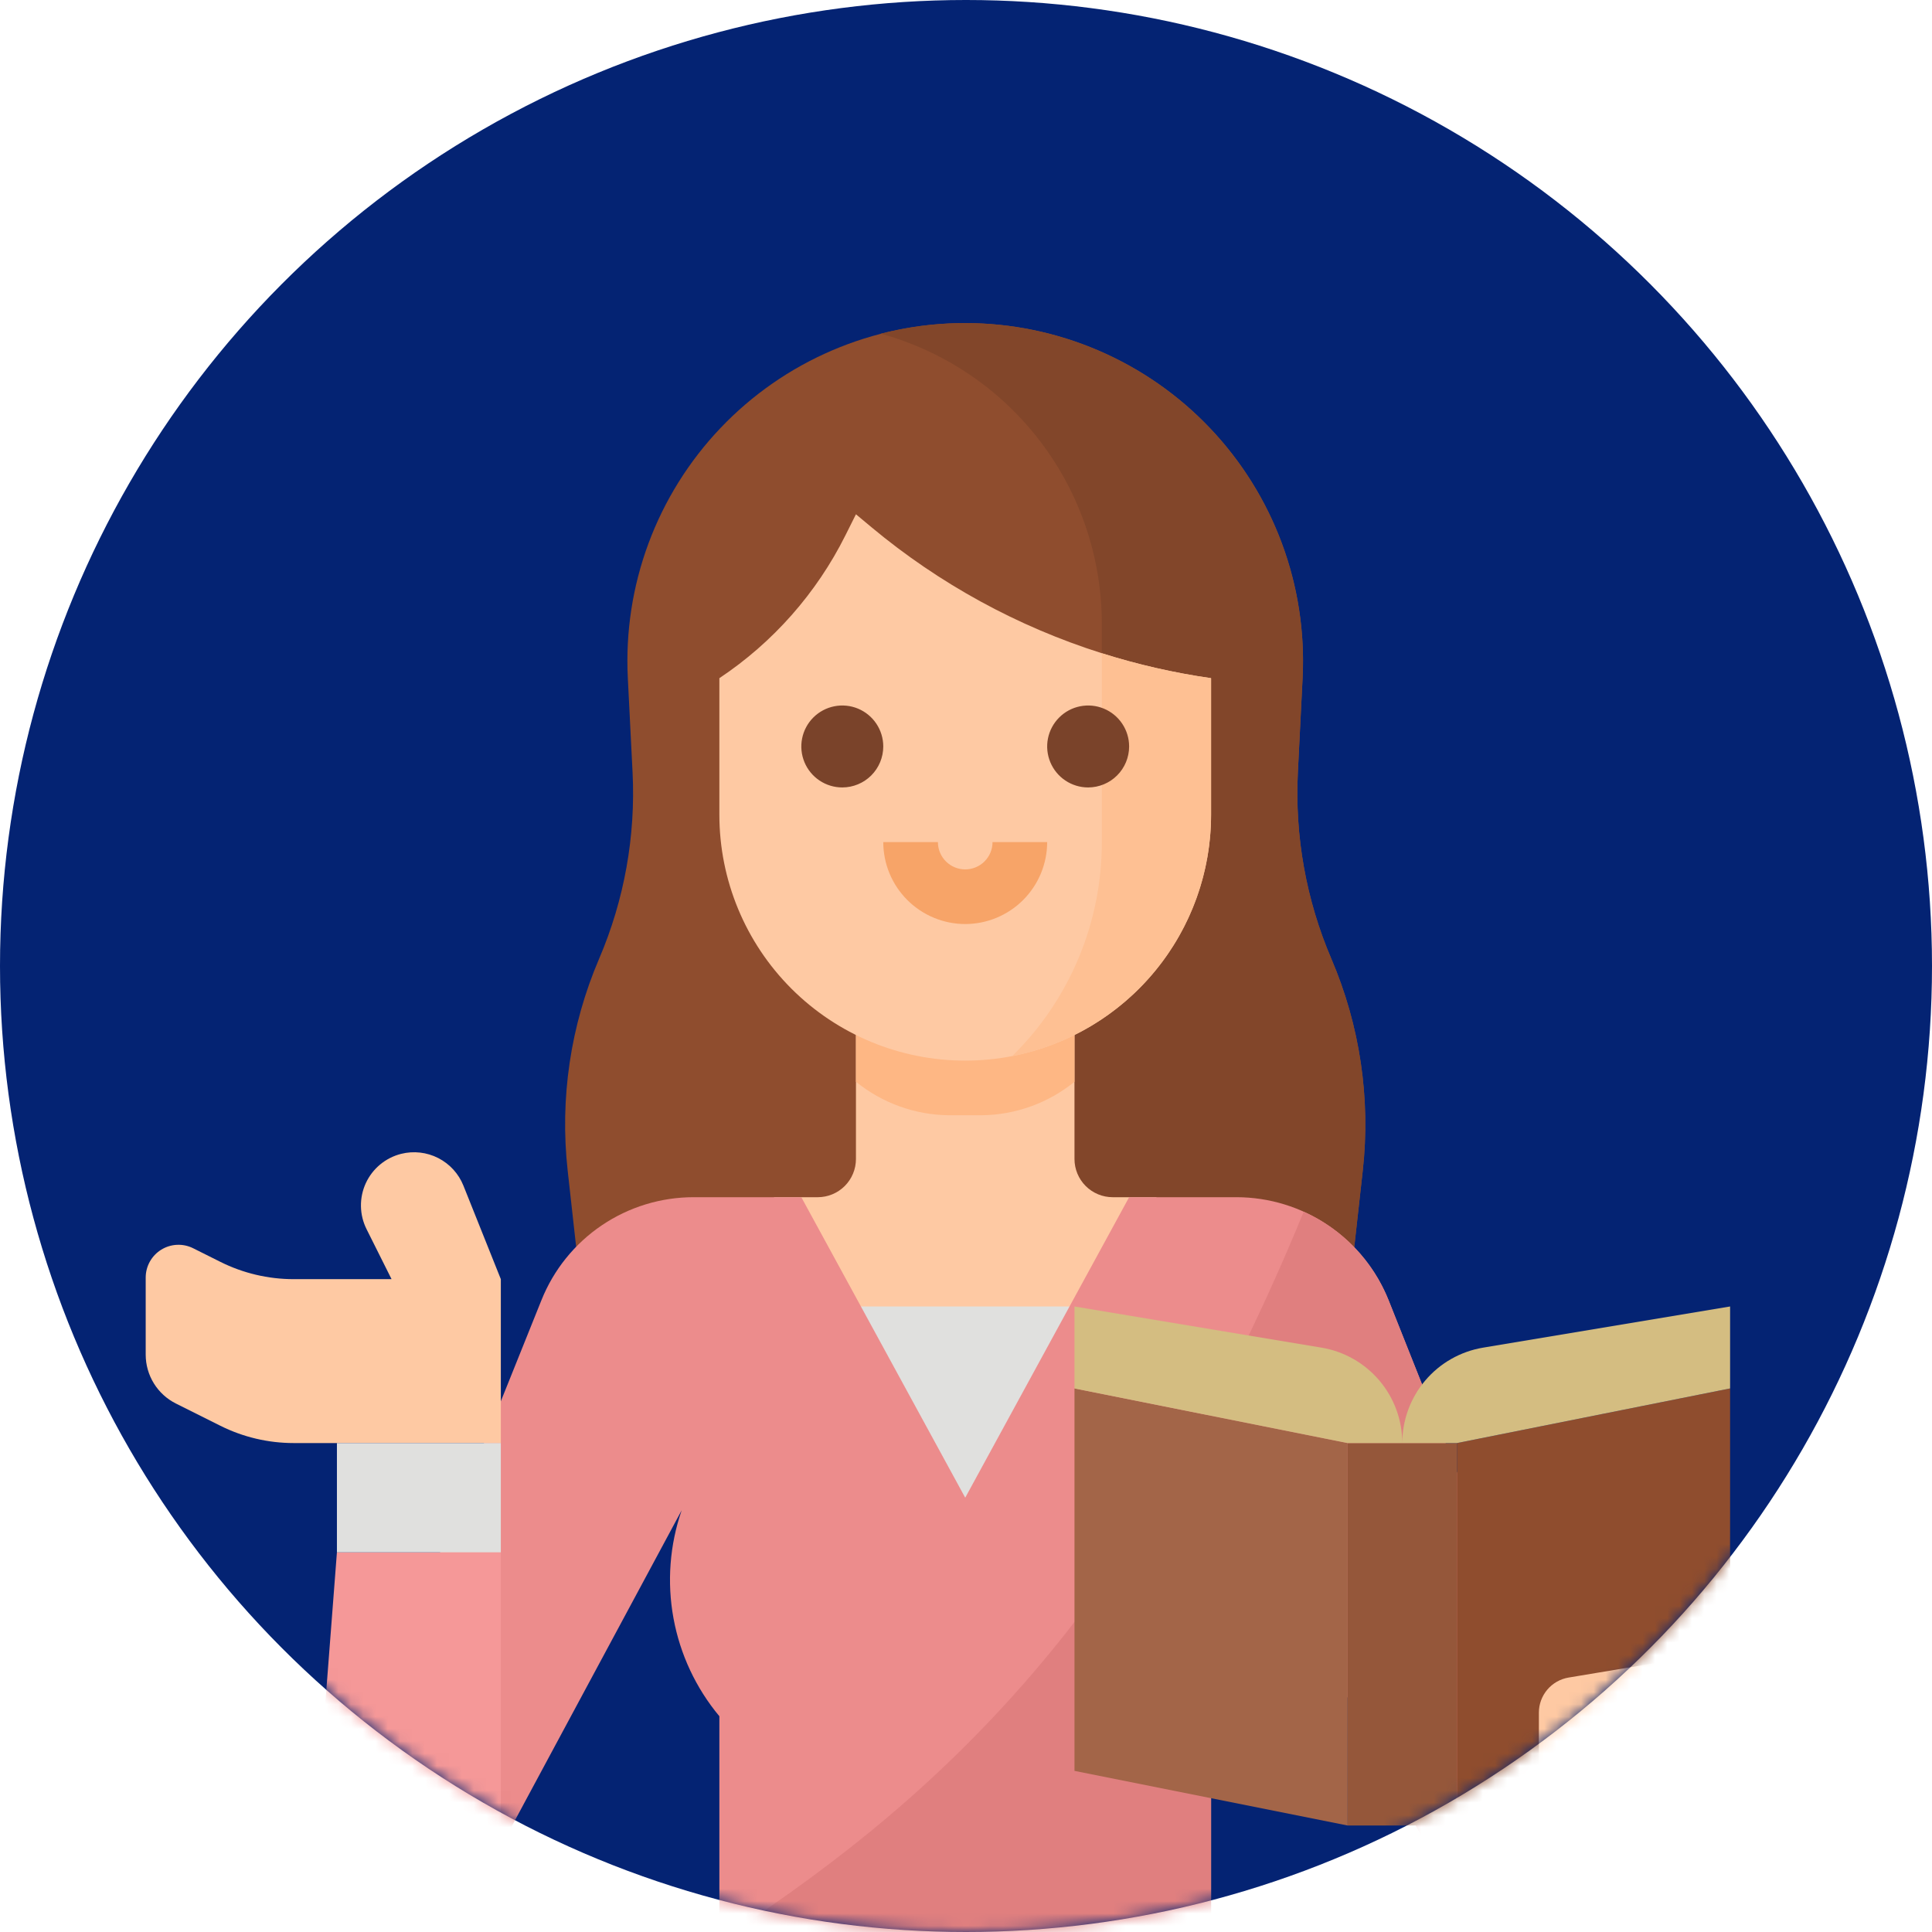 <?xml version="1.0" encoding="UTF-8"?> <svg xmlns="http://www.w3.org/2000/svg" width="157" height="157" viewBox="0 0 157 157" fill="none"> <circle cx="78.5" cy="78.5" r="78.5" fill="#042373"></circle> <mask id="mask0" mask-type="alpha" maskUnits="userSpaceOnUse" x="0" y="0" width="157" height="157"> <circle cx="78.5" cy="78.5" r="78.5" fill="#C4C4C4"></circle> </mask> <g mask="url(#mask0)"> <path d="M110.741 95.138L110.008 101.728L109.515 106.168H47.358L46.864 101.728L46.132 95.138C45.48 89.273 46.36 83.339 48.684 77.915C50.732 73.134 51.662 67.95 51.404 62.756L51.018 55.075C50.833 51.359 51.404 47.645 52.698 44.157C53.993 40.669 55.982 37.48 58.547 34.785C61.111 32.089 64.196 29.943 67.615 28.477C71.034 27.01 74.716 26.254 78.436 26.254C82.157 26.254 85.838 27.01 89.257 28.477C92.676 29.943 95.762 32.089 98.326 34.785C100.89 37.48 102.88 40.669 104.174 44.157C105.468 47.645 106.04 51.359 105.854 55.075L105.469 62.756C105.211 67.95 106.141 73.134 108.188 77.915C110.513 83.339 111.393 89.273 110.741 95.138V95.138Z" fill="#8F4D2E"></path> <path d="M110.742 95.138L110.009 101.728H85.096V77.31L89.536 68.43V50.671C89.533 45.32 87.774 40.117 84.529 35.862C81.284 31.607 76.732 28.534 71.572 27.116C75.741 26.045 80.103 25.969 84.307 26.894C88.511 27.818 92.439 29.717 95.774 32.437C99.11 35.158 101.76 38.623 103.511 42.555C105.262 46.487 106.065 50.776 105.855 55.075L105.469 62.756C105.211 67.95 106.141 73.134 108.189 77.915C110.514 83.339 111.394 89.273 110.742 95.138V95.138Z" fill="#82462A"></path> <path d="M90.424 97.289C90.016 97.289 89.612 97.209 89.234 97.052C88.857 96.896 88.514 96.667 88.226 96.379C87.937 96.09 87.708 95.748 87.552 95.37C87.396 94.993 87.316 94.589 87.316 94.181V79.529H69.557V94.181C69.557 94.589 69.477 94.993 69.321 95.37C69.165 95.748 68.936 96.09 68.647 96.379C68.359 96.667 68.016 96.896 67.639 97.052C67.262 97.209 66.858 97.289 66.449 97.289H62.898V110.608H93.976V97.289H90.424Z" fill="#FEC9A3"></path> <path d="M79.776 90.629C82.524 90.599 85.182 89.64 87.317 87.908V79.529H69.558V87.907C71.692 89.639 74.35 90.599 77.099 90.629H79.776Z" fill="#FEB784"></path> <path d="M98.415 55.111V66.21C98.415 71.509 96.31 76.591 92.564 80.338C88.817 84.084 83.735 86.189 78.436 86.189C73.138 86.189 68.056 84.084 64.309 80.338C60.562 76.591 58.458 71.509 58.458 66.21V55.111C62.822 52.202 66.352 48.204 68.697 43.512L69.557 41.792L70.817 42.843C76.332 47.44 82.69 50.917 89.536 53.083C92.435 54.001 95.405 54.68 98.415 55.111V55.111Z" fill="#FEC9A3"></path> <path d="M98.416 55.111V66.21C98.415 70.847 96.802 75.34 93.853 78.919C90.903 82.497 86.802 84.939 82.25 85.826C84.561 83.557 86.396 80.85 87.647 77.863C88.899 74.876 89.541 71.669 89.537 68.43V53.083C92.436 54.001 95.406 54.68 98.416 55.111V55.111Z" fill="#FEC093"></path> <path d="M68.448 63.99C67.789 63.99 67.145 63.795 66.597 63.429C66.05 63.063 65.623 62.543 65.371 61.935C65.119 61.326 65.053 60.657 65.182 60.011C65.31 59.365 65.627 58.772 66.093 58.306C66.559 57.84 67.152 57.523 67.798 57.395C68.444 57.266 69.113 57.332 69.722 57.584C70.33 57.836 70.85 58.263 71.216 58.811C71.582 59.358 71.777 60.002 71.777 60.661C71.776 61.544 71.425 62.39 70.801 63.014C70.177 63.638 69.33 63.989 68.448 63.99V63.99Z" fill="#7A432A"></path> <path d="M88.426 63.99C87.767 63.99 87.124 63.795 86.576 63.429C86.028 63.063 85.602 62.543 85.35 61.935C85.098 61.326 85.032 60.657 85.16 60.011C85.289 59.365 85.606 58.772 86.072 58.306C86.537 57.84 87.13 57.523 87.776 57.395C88.422 57.266 89.092 57.332 89.7 57.584C90.309 57.836 90.829 58.263 91.195 58.811C91.561 59.358 91.756 60.002 91.756 60.661C91.755 61.544 91.404 62.39 90.779 63.014C90.155 63.638 89.309 63.989 88.426 63.99Z" fill="#7A432A"></path> <path d="M78.436 75.09C76.671 75.088 74.978 74.385 73.73 73.137C72.481 71.888 71.779 70.196 71.777 68.43H76.217C76.217 69.019 76.451 69.584 76.867 70C77.283 70.416 77.848 70.65 78.436 70.65C79.025 70.65 79.59 70.416 80.006 70C80.422 69.584 80.656 69.019 80.656 68.43H85.096C85.094 70.196 84.392 71.888 83.143 73.137C81.895 74.385 80.202 75.088 78.436 75.09V75.09Z" fill="#F7A468"></path> <path d="M67.337 106.168H89.536V121.707H67.337V106.168Z" fill="#E0E0DE"></path> <path d="M123.658 154.914C122.084 155.176 120.467 154.871 119.096 154.052C117.726 153.233 116.69 151.954 116.175 150.443L101.512 122.936C102.446 125.727 102.651 128.711 102.11 131.603C101.568 134.496 100.296 137.202 98.416 139.466V157.225H58.458V139.466C56.55 137.176 55.266 134.433 54.729 131.501C54.192 128.569 54.422 125.548 55.394 122.731L40.493 150.443C39.922 152.125 38.708 153.513 37.118 154.305C35.528 155.096 33.689 155.228 32.002 154.67C30.316 154.112 28.918 152.911 28.113 151.327C27.308 149.743 27.161 147.906 27.704 146.215L44.004 105.644C44.994 103.176 46.701 101.062 48.903 99.573C51.106 98.084 53.704 97.288 56.363 97.288H65.118L78.437 121.707L91.756 97.288H100.477C103.144 97.29 105.748 98.092 107.954 99.589C110.16 101.086 111.867 103.211 112.853 105.688L128.967 146.215C129.261 147.135 129.354 148.109 129.239 149.068C129.124 150.028 128.804 150.952 128.3 151.777C127.797 152.602 127.122 153.309 126.321 153.851C125.52 154.392 124.612 154.754 123.658 154.914V154.914Z" fill="#EC8C8C"></path> <path d="M25.778 146.961L27.379 126.147H40.698V147.534C40.698 149.516 39.911 151.416 38.51 152.817C37.109 154.218 35.209 155.005 33.227 155.005C32.197 155.005 31.179 154.793 30.236 154.381C29.293 153.968 28.445 153.366 27.745 152.61C27.046 151.855 26.51 150.963 26.171 149.991C25.833 149.019 25.699 147.987 25.778 146.961V146.961Z" fill="#F59898"></path> <path d="M32.602 93.764C31.975 93.921 31.391 94.217 30.893 94.63C30.395 95.043 29.996 95.562 29.726 96.149C29.456 96.737 29.321 97.377 29.332 98.024C29.342 98.671 29.498 99.307 29.787 99.885L31.819 103.948H23.864C21.796 103.948 19.757 103.467 17.907 102.542L15.695 101.436C15.289 101.233 14.838 101.137 14.384 101.158C13.931 101.178 13.49 101.314 13.104 101.553C12.717 101.791 12.399 102.125 12.178 102.521C11.956 102.918 11.84 103.365 11.84 103.819V110.084C11.84 110.908 12.07 111.716 12.503 112.418C12.937 113.119 13.557 113.686 14.295 114.055L17.907 115.861C19.757 116.786 21.796 117.267 23.864 117.267H40.699V103.948L37.659 96.349C37.271 95.379 36.545 94.584 35.615 94.108C34.685 93.633 33.615 93.511 32.602 93.764V93.764Z" fill="#FEC9A3"></path> <path d="M27.379 117.267H40.698V126.147H27.379V117.267Z" fill="#E0E0DE"></path> <path d="M123.658 154.914C122.083 155.176 120.466 154.871 119.096 154.052C117.725 153.233 116.69 151.954 116.174 150.444L101.512 122.936C102.445 125.728 102.651 128.711 102.109 131.603C101.567 134.496 100.296 137.202 98.415 139.466V157.225H59.187C77.509 145.26 92.968 130.076 105.943 98.465C109.098 99.883 111.576 102.473 112.853 105.688L128.966 146.215C129.26 147.135 129.353 148.109 129.238 149.068C129.123 150.028 128.803 150.952 128.3 151.777C127.796 152.602 127.121 153.309 126.32 153.851C125.519 154.392 124.611 154.754 123.658 154.914V154.914Z" fill="#E07F7F"></path> <path d="M109.515 148.346L87.316 143.906V112.828L109.515 117.268V148.346Z" fill="#A36548"></path> <path d="M118.394 148.346L140.593 143.906V112.828L118.394 117.268V148.346Z" fill="#8F4D2E"></path> <path d="M109.516 117.267H118.395V148.346H109.516V117.267Z" fill="#95573A"></path> <path d="M113.955 117.268C113.955 115.407 113.295 113.606 112.092 112.186C110.889 110.766 109.222 109.819 107.386 109.513L87.316 106.168V112.828L109.515 117.268H113.955C113.955 115.407 114.615 113.606 115.818 112.186C117.021 110.766 118.688 109.819 120.524 109.513L140.593 106.168V112.828L118.395 117.268H113.955Z" fill="#D4BD81"></path> <path d="M136.518 148.134L127.639 149.614C127.321 149.667 126.995 149.65 126.684 149.565C126.374 149.479 126.085 149.327 125.839 149.118C125.593 148.91 125.396 148.65 125.26 148.358C125.124 148.065 125.054 147.747 125.054 147.425V139.174C125.054 138.49 125.297 137.828 125.739 137.306C126.181 136.784 126.794 136.436 127.468 136.323L135.008 135.067C135.422 134.997 135.846 135.019 136.251 135.131C136.656 135.242 137.031 135.441 137.351 135.712C137.672 135.983 137.929 136.321 138.106 136.702C138.282 137.083 138.374 137.497 138.373 137.917V145.944C138.373 146.47 138.187 146.978 137.847 147.379C137.508 147.78 137.037 148.048 136.518 148.134Z" fill="#FEC9A3"></path> </g> </svg> 